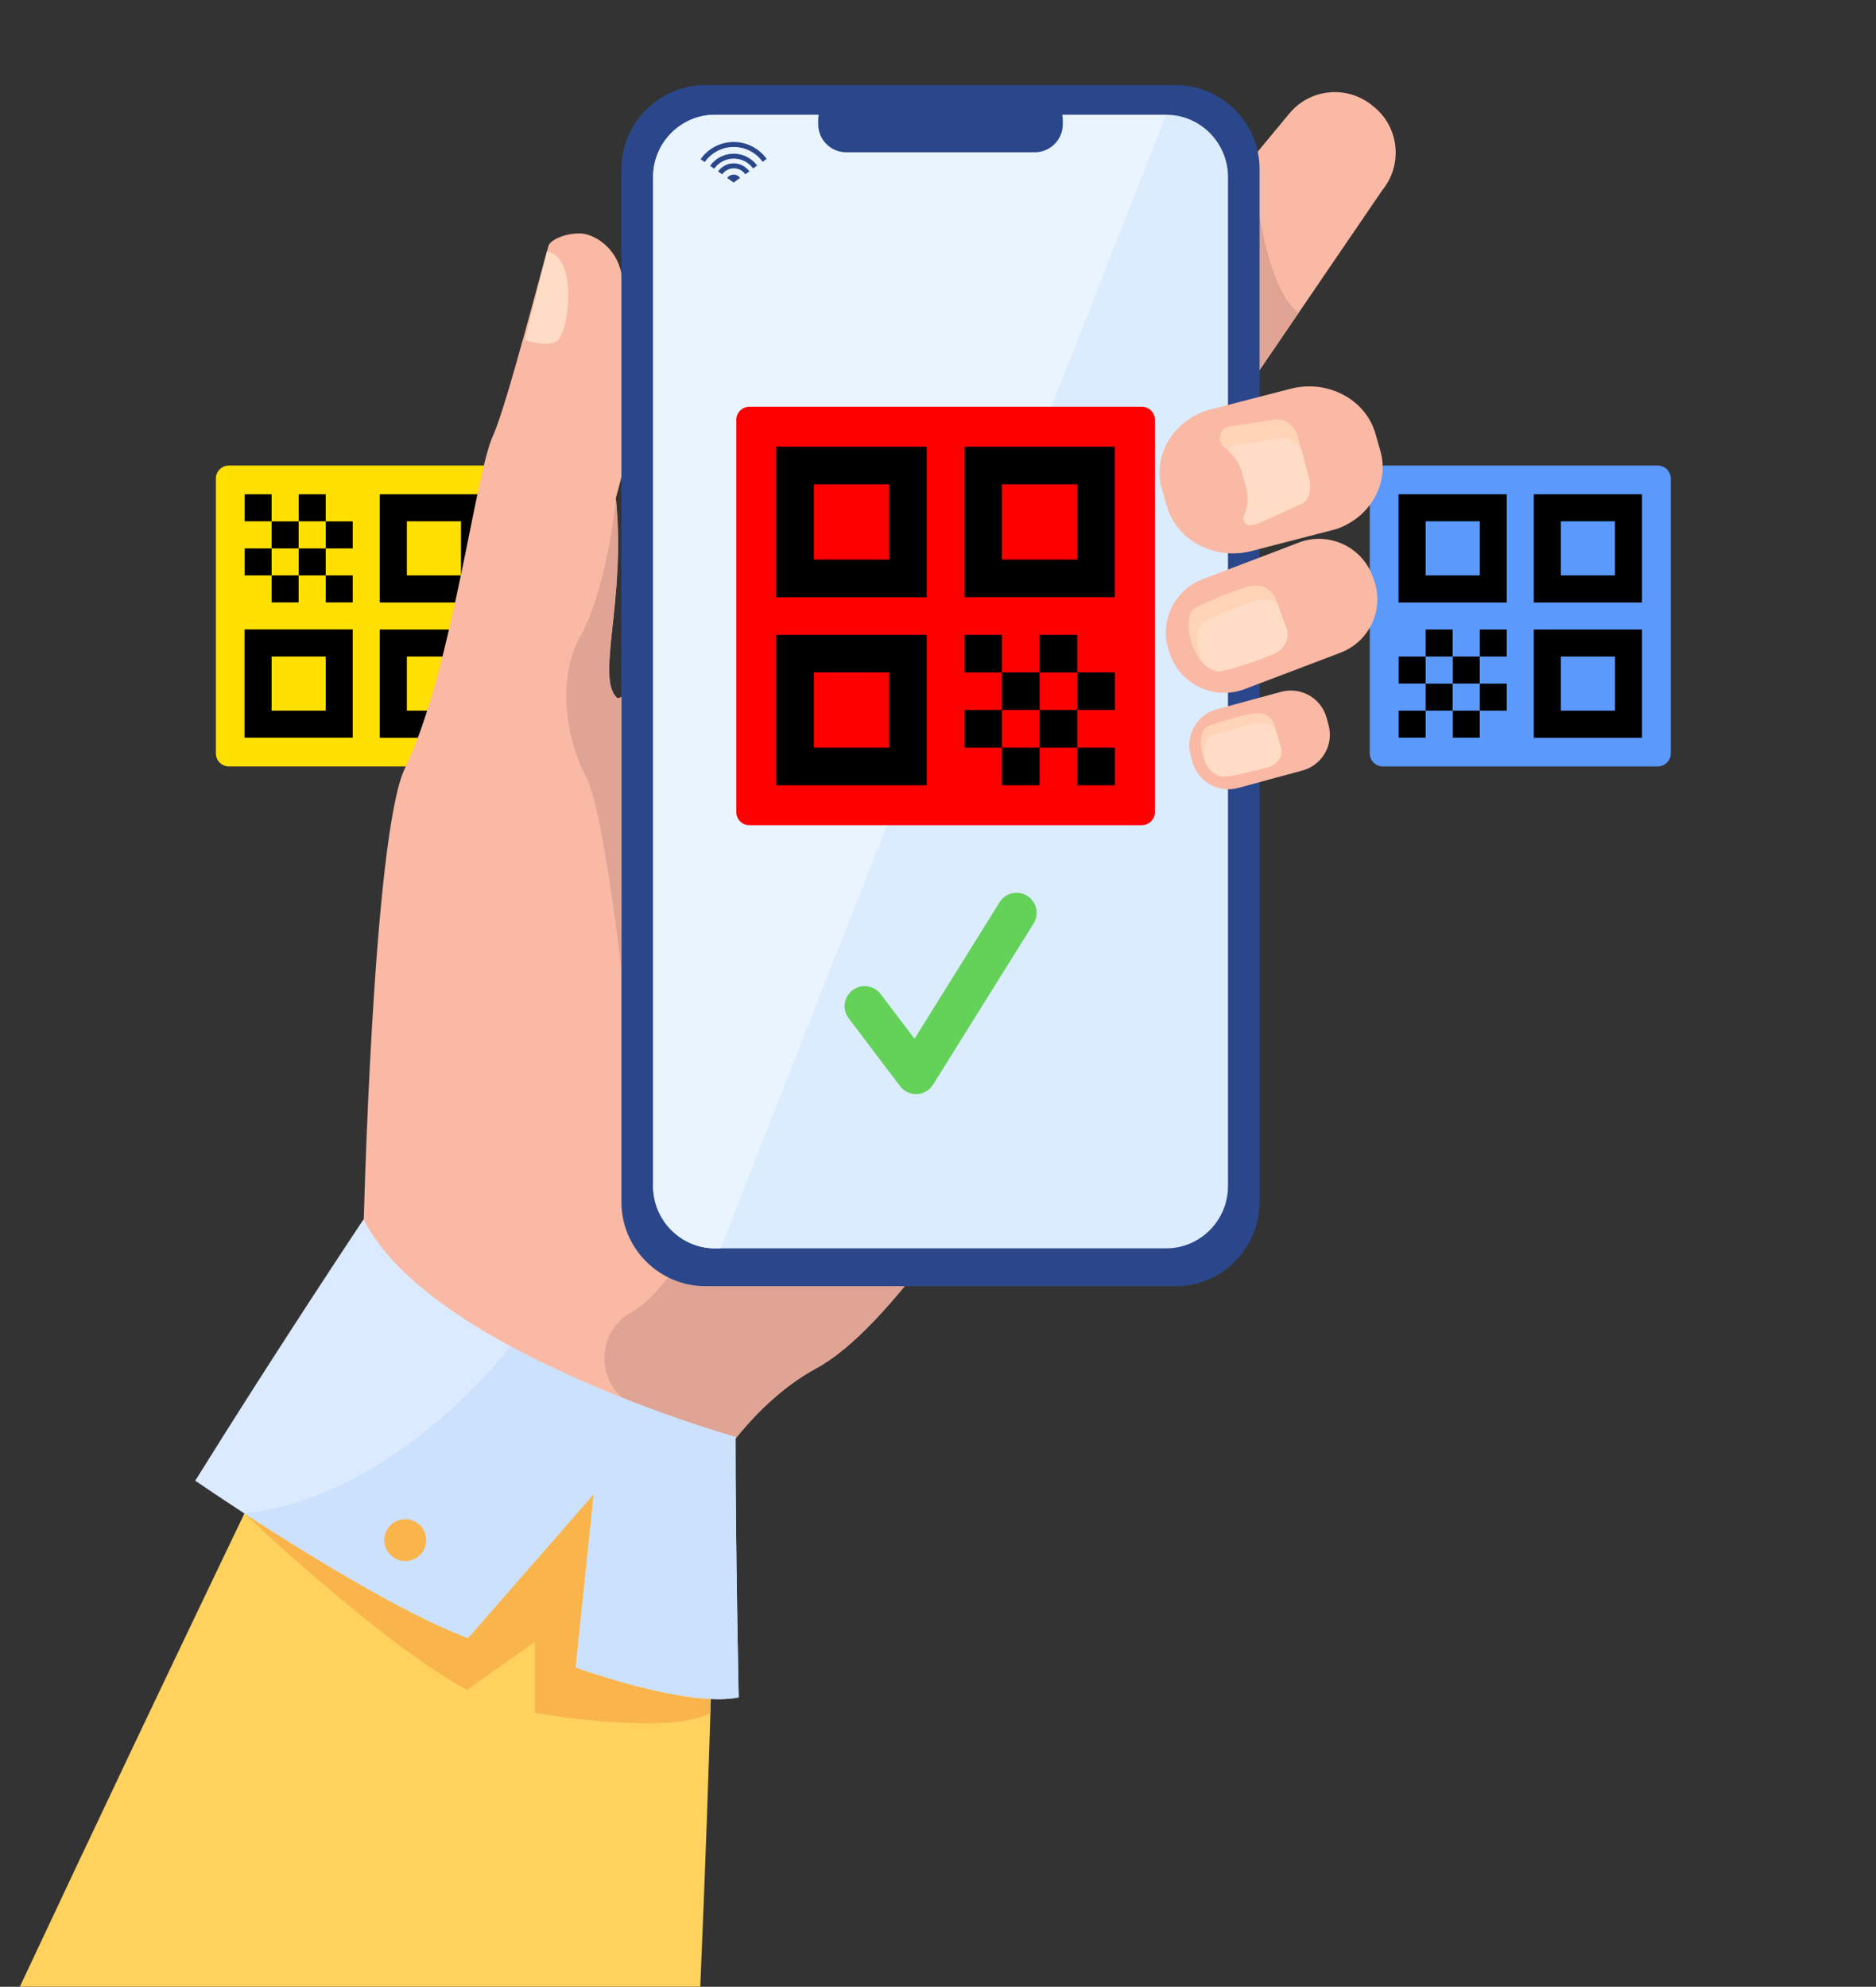 <?xml version="1.0" encoding="utf-8"?>
<!-- Generator: Adobe Illustrator 23.0.0, SVG Export Plug-In . SVG Version: 6.00 Build 0)  -->
<svg version="1.1" id="Слой_1" xmlns="http://www.w3.org/2000/svg" xmlns:xlink="http://www.w3.org/1999/xlink" x="0px" y="0px"
	 viewBox="0 0 1729.5 1831.7" style="enable-background:new 0 0 1729.5 1831.7;" xml:space="preserve">
<rect x="0" y="0" width="1729.5" height="1831.7" fill="#333333" stroke="none"/>
<style type="text/css">
	.st0{fill:#5B99FC;}
	.st1{fill:#FFE000;}
	.st2{fill:#F9B9A5;}
	.st3{fill:#FFD15D;}
	.st4{fill:#E0A494;}
	.st5{fill:#FFDCC5;}
	.st6{fill:#2B478B;}
	.st7{fill:#DCECFF;}
	.st8{fill:#E9F4FF;}
	.st9{fill:#FFD3B6;}
	.st10{fill:#F9B54C;}
	.st11{fill:#DCEAFF;}
	.st12{fill:#CBE1FD;}
	.st13{fill:#FF0000;}
	.st14{fill:#64D159;}
</style>
<g>
	<path class="st0" d="M1528.3,706.6h-253.5c-6.6,0-12-5.4-12-12V441.2c0-6.6,5.4-12,12-12h253.5c6.6,0,12,5.4,12,12v253.5
		C1540.3,701.2,1534.9,706.6,1528.3,706.6z"/>
	<path d="M1414,455.7v99.8h99.8v-99.8H1414z M1488.8,480.6v49.9H1439v-49.9H1488.8z M1289.3,455.7v99.8h99.8v-99.8H1289.3z
		 M1364.2,480.6v49.9h-49.9v-49.9H1364.2z M1513.8,580.4H1414v99.8h99.8V580.4z M1439,655.2v-49.9h49.9v49.9H1439z M1389.1,580.4
		v24.9h-24.9v-24.9H1389.1z M1364.2,605.3v24.9h-24.9v-24.9H1364.2z M1339.2,580.4v24.9h-24.9v-24.9H1339.2z M1339.2,630.3v24.9
		h-24.9v-24.9H1339.2z M1314.3,655.2v24.9h-24.9v-24.9H1314.3z M1314.3,605.3v24.9h-24.9v-24.9H1314.3z M1389.1,630.3v24.9h-24.9
		v-24.9H1389.1z M1364.2,655.2v24.9h-24.9v-24.9H1364.2z"/>
</g>
<g>
	<path class="st1" d="M464.4,706.6H211c-6.6,0-12-5.4-12-12V441.2c0-6.6,5.4-12,12-12h253.5c6.6,0,12,5.4,12,12v253.5
		C476.4,701.2,471,706.6,464.4,706.6z"/>
	<path d="M449.9,580.4h-99.8v99.8h99.8L449.9,580.4L449.9,580.4z M425,655.2h-49.9v-49.9H425V655.2z M449.9,455.7h-99.8v99.8h99.8
		L449.9,455.7L449.9,455.7z M425,530.5h-49.9v-49.9H425V530.5z M325.2,680.1v-99.8h-99.8v99.8H325.2z M250.4,605.3h49.9v49.9h-49.9
		V605.3z M325.2,555.4h-24.9v-24.9h24.9V555.4z M300.3,530.5h-24.9v-24.9h24.9V530.5z M325.2,505.6h-24.9v-24.9h24.9V505.6z
		 M275.3,505.6h-24.9v-24.9h24.9V505.6z M250.4,480.6h-24.9v-24.9h24.9V480.6z M300.3,480.6h-24.9v-24.9h24.9V480.6z M275.3,555.4
		h-24.9v-24.9h24.9V555.4z M250.4,530.5h-24.9v-24.9h24.9V530.5z"/>
</g>
<g>
	<path class="st2" d="M1056.8,823.6c0,0-95.7,191.5-193,323.8c-38.7,52.6-77.6,95.8-110.9,113.9c-32.5,17.6-60.1,45-82.9,75.4
		c-59,78.6-86.3,177.1-86.3,177.1L335,1137.6c0,0,8.5-367.8,38.3-429.3c43.5-89.7,64.5-270.8,81.3-306.9
		c12.4-26.8,47.8-164.9,51.2-175.1c1.5-4.4,13.3-11.1,28.6-11.1c12.3,0,33.1,11.9,38.4,36.3c26.6,123.3-5.4,204.6-5.1,208.3
		c9.4,94.8-18.8,165.1,1,183.7c0.7,0.7,2.1,0.4,4-0.9c34.3-22,247.1-332.2,273.3-338.9C873.9,296.5,1056.8,823.6,1056.8,823.6z"/>
	<path class="st3" d="M658.7,1439.2c0,0-3.4,167.2-13.1,392.4H18.3c143.4-305.8,268.1-563.1,268.1-563.1S643.5,1279.4,658.7,1439.2z
		"/>
	<path class="st2" d="M1274.3,175.4l-77,112.9l-75.6,110.8c-4.6,5.6-9.9,7.5-15.7,6.9c-18.1-1.7-40.6-27.9-58.1-42.4l-1.8-1.5
		c-23.1-19.1-26.3-53.5-7.2-76.6L1154.4,146l0,0l34.3-41.4c19.1-23.1,53.5-26.3,76.6-7.2l1.8,1.5
		C1290.1,117.8,1293.3,152.3,1274.3,175.4z"/>
	<path class="st4" d="M1197.3,288.3l-75.6,110.8c-4.6,5.6-9.9,7.5-15.7,6.9l48.4-260C1154.5,147.4,1162.7,264.1,1197.3,288.3z"/>
	<path class="st4" d="M863.8,1147.3c-38.7,52.6-77.6,95.8-110.9,113.9c-32.5,17.6-60.1,45-82.9,75.4c-26.2-12.2-56.1-26.6-85.3-40.7
		c-35.6-17.3-36.9-67.8-2.1-86.5c0.3-0.2,0.7-0.4,1-0.6c32.6-18.7,66.1-84.6,66.1-84.6L863.8,1147.3z"/>
	<path class="st5" d="M504.2,231.9L484,313.3c0,0,17.6,7.2,28.9,1.6C524.3,309.3,533.6,236.3,504.2,231.9z"/>
	<g>
		<path class="st6" d="M1083.7,1185.8H650.4c-42.6,0-77.5-34.9-77.5-77.5V155.9c0-42.6,34.9-77.5,77.5-77.5h433.3
			c42.6,0,77.5,34.9,77.5,77.5v952.4C1161.2,1150.9,1126.4,1185.8,1083.7,1185.8z"/>
		<g>
			<path class="st7" d="M1132.1,163.2v930.3c0,31.6-25.6,57.4-57,57.4h-416c-31.3,0-57-25.8-57-57.4V163.2c0-31.6,25.6-57.4,57-57.4
				h416.1C1106.4,105.8,1132.1,131.6,1132.1,163.2z"/>
			<path class="st8" d="M1075.1,105.8L664.2,1150.9h-5.1c-31.3,0-57-25.8-57-57.4V163.2c0-31.6,25.6-57.4,57-57.4
				C659.1,105.8,1075.1,105.8,1075.1,105.8z"/>
		</g>
		<path class="st6" d="M954,140.4H780.1c-14.2,0-25.8-11.6-25.8-25.8v-4c0-14.2,11.6-25.8,25.8-25.8H954c14.2,0,25.8,11.6,25.8,25.8
			v4C979.8,128.8,968.2,140.4,954,140.4z"/>
	</g>
	<g>
		<path class="st2" d="M1235.9,601.7l-11.5,4.4l-77.2,29.3c-1.8,0.7-3.6,1.3-5.5,1.7c-25.6,6.6-52.8-7-62.4-32.2l-1.1-3
			c-10.3-27,3.4-57.6,30.5-67.9l72-27.4l5.2-2l11.5-4.4c27-10.3,57.6,3.4,67.8,30.5l1.1,3C1276.7,560.9,1263,591.4,1235.9,601.7z"/>
		<path class="st9" d="M1173.2,603.5c-12.9,4.9-36.2,13.6-48.7,15.3c-3.5,0.5-10-1.4-16.1-8.1c-3.6-4-7.1-9.7-9.7-17.5
			c-1.2-3.7-2.2-7.4-2.6-11.2c-0.5-4.4-0.4-8.9,0.4-13.3c0.7-4,3.4-7.6,7.4-9.5c0,0,0,0,0.1,0c13.3-6.3,31.2-14.1,46.8-18.4
			c10.8-3,21.8,1.8,25.2,11.3l1.6,4.4l8.3,22.7C1189.3,588.7,1183.7,599.5,1173.2,603.5z"/>
		<path class="st5" d="M1173.2,603.5c-12.9,4.9-36.2,13.6-48.7,15.3c-3.5,0.5-10-1.4-16.1-8.1c-0.6-1.5-1.2-3.1-1.8-4.8
			c-1.2-3.7-2.2-7.4-2.6-11.2c-0.5-4.4-0.4-8.9,0.4-13.3c0.7-4,3.4-7.6,7.4-9.5c0,0,0,0,0.1,0c13.3-6.3,31.2-14.1,46.8-18.4
			c6.9-1.9,13.9-0.6,19,3l8.3,22.7C1189.3,588.7,1183.7,599.5,1173.2,603.5z"/>
	</g>
	<g>
		<path class="st2" d="M1200.9,710.3l-59.6,16.2c-18.1,4.9-36.9-5.8-41.9-23.9l-1.8-6.7c-4.9-18.1,5.8-36.9,23.9-41.9l59.6-16.2
			c18.1-4.9,36.9,5.8,41.9,23.9l1.8,6.7C1229.8,686.5,1219,705.4,1200.9,710.3z"/>
		<path class="st9" d="M1168.7,707.4c-10.9,2.9-30.7,8.1-41.1,8.6c-3.8,0.2-11.3-3-16.2-12.9c-1.2-2.4-2.2-5.2-3-8.4
			c-0.7-2.9-1.3-5.8-1.3-8.8c-0.1-3.5,0.4-6.9,1.3-10.2c0.9-3,3.4-5.6,6.7-6.8c0,0,0,0,0.1,0c11.3-4,26.6-8.8,39.8-11.1
			c9.1-1.6,17.7,2.8,19.9,10.3l1.5,5.4l4.6,16.1C1183,697.1,1177.6,705,1168.7,707.4z"/>
		<path class="st5" d="M1168.7,707.4c-10.9,2.9-30.7,8.1-41.1,8.6c-3.8,0.2-11.3-3-16.2-12.9c-0.7-2.7-1.1-5.4-1.2-8.2
			c-0.1-3.4,0.4-6.9,1.3-10.2c0.9-3,3.4-5.6,6.7-6.8c0,0,0,0,0.1,0c11.3-4,26.6-8.8,39.8-11.1c7.5-1.3,14.8,1.5,18.2,6.7l4.6,16.1
			C1183,697.1,1177.6,705,1168.7,707.4z"/>
	</g>
	<path class="st10" d="M225.3,1395.3c0,0,122.6,117.4,205.2,162.7l62.6-44.4v65.5c0,0,123.1,21.8,161.9,0v-178.5l-345.6-173.3
		L225.3,1395.3z"/>
	<path class="st11" d="M681,1564.9c-47.6,9.8-150.2-27.6-150.2-27.6l16.6-159.9l-116,132.8c-59-22-151.3-79.3-206.1-114.9
		c-27.3-17.8-45.3-30.2-45.3-30.2c77.4-124.5,155.2-241,155.2-241c22.8,45.7,76.9,85.4,135.5,117.1c97.4,52.8,207.4,83.6,207.4,83.6
		C678,1419.9,681,1564.9,681,1564.9z"/>
	<g>
		<path class="st2" d="M1232.4,487.6c-0.4,0.2-0.8,0.3-1.3,0.4l-77.3,20c-34,8.8-69.1-9.8-78.1-41.3l-4.6-16.1
			c-8.6-30.3,9.9-61.9,41.5-72.2l25.5-6.6l51.8-13.4c34-8.8,69.1,9.8,78.1,41.3l4.6,16.1C1281.1,445.7,1263.2,476.9,1232.4,487.6z"
			/>
		<path class="st9" d="M1196.9,465.8l-37.5,17.1c-0.1,0-0.1,0-0.2,0.1c-1.5,0.4-3,0.7-4.5,0.9c-0.6,0.1-1.3,0.2-1.9,0.2
			c-0.3,0-0.5,0-0.8,0c-4.1-0.1-7-4.6-5.2-8.5c3.5-7.8,4.5-16.8,2.1-25.7l-0.9-3.3v-0.1l-2.9-10.8c-2.3-8.6-7.2-15.8-13.6-21
			c-0.8-0.6-1.6-1.2-2.4-1.8c-7.4-5.2-5.5-17,3.2-19.4c0.1,0,0.2,0,0.2-0.1l41.2-6.3c10.2-2.8,20,5.1,22.8,15.4l3.3,12.3l7,26.2
			C1209.5,451.3,1207.1,463,1196.9,465.8z"/>
		<path class="st5" d="M1196.9,465.8l-37.5,17.1c-0.1,0-0.1,0-0.2,0.1c-0.9,0.2-3.6,0.6-7.2,1.2c-4.1-0.1-7-4.6-5.2-8.5
			c3.5-7.8,4.5-16.8,2.1-25.7l-0.9-3.3v-0.1l-2.9-10.8c-2.3-8.6-7.2-15.8-13.6-21c1.3-2,3.3-3.5,5.9-4.2c0.1,0,0.2,0,0.2-0.1
			l41.2-6.3c8.6-2.4,16.9,2.9,21,10.7l7,26.2C1209.5,451.3,1207.1,463,1196.9,465.8z"/>
	</g>
	<path class="st4" d="M572.9,893.7c0,0-17-148.7-32.7-177.7s-29-87.1-4.8-130.2c24.2-43.2,32.5-126.2,32.5-126.2
		c9.4,94.8-18.8,165.1,1,183.7c0.7,0.7,2.1,0.4,4-0.9V893.7z"/>
	<g>
		<path class="st6" d="M682.3,164l-5.9,4.3l-6-4.2c1.3-1.9,3.5-3.1,6-3.1C678.9,161,681,162.2,682.3,164z"/>
		<g>
			<path class="st6" d="M676.4,150.6c-6,0-11.2,3-14.4,7.5l3.8,2.6c2.4-3.3,6.3-5.5,10.7-5.5s8.2,2.1,10.6,5.5l3.8-2.7
				C687.5,153.5,682.3,150.6,676.4,150.6z"/>
		</g>
		<g>
			<path class="st6" d="M676.4,130.9c-12.6,0-23.8,6.3-30.5,15.9l3.8,2.6c5.9-8.4,15.7-13.9,26.8-13.9c10.9,0,20.7,5.4,26.6,13.7
				l3.7-2.7C700,137.1,688.9,130.9,676.4,130.9z"/>
		</g>
		<g>
			<path class="st6" d="M676.4,141.7c-9,0-16.9,4.4-21.8,11.2l3.8,2.6c4-5.6,10.6-9.3,18-9.3s13.9,3.6,17.9,9.1l3.7-2.7
				C693.2,146.1,685.3,141.7,676.4,141.7z"/>
		</g>
	</g>
	<path class="st12" d="M681,1564.9c-47.6,9.8-150.2-27.6-150.2-27.6l16.6-159.9l-116,132.8c-59-22-151.3-79.3-206.1-114.9
		c140.5-15.3,245.4-154,245.4-154c97.4,52.8,207.4,83.6,207.4,83.6C678,1419.9,681,1564.9,681,1564.9z"/>
	<path class="st10" d="M354.3,1419.7c0.1-10.7,8.8-19.2,19.5-19.1s19.2,8.8,19.1,19.5s-8.8,19.2-19.5,19.1
		C362.8,1439.1,354.2,1430.4,354.3,1419.7z"/>
</g>
<path class="st13" d="M1052.6,760.8H690.8c-6.6,0-12-5.4-12-12V387c0-6.6,5.4-12,12-12h361.9c6.6,0,12,5.4,12,12v361.9
	C1064.6,755.4,1059.2,760.8,1052.6,760.8z"/>
<path d="M715.6,550.6h138.7V411.8H715.6V550.6z M750.3,446.5h69.4v69.4h-69.4V446.5z M715.6,724h138.7V585.3H715.6V724z
	 M750.3,619.9h69.4v69.4h-69.4V619.9z M889,411.8v138.7h138.7V411.8H889z M993.1,515.9h-69.4v-69.4h69.4V515.9z M889,585.3h34.7V620
	H889V585.3z M923.7,619.9h34.7v34.7h-34.7V619.9z M889,654.6h34.7v34.7H889V654.6z M958.4,654.6h34.7v34.7h-34.7V654.6z
	 M993.1,689.3h34.7V724h-34.7L993.1,689.3L993.1,689.3z M923.7,689.3h34.7V724h-34.7V689.3z M958.4,585.3h34.7V620h-34.7V585.3z
	 M993.1,619.9h34.7v34.7h-34.7L993.1,619.9L993.1,619.9z"/>
<path class="st14" d="M844.5,1008.7c-5.8,0-11.2-2.7-14.7-7.3l-47.4-62.6c-6.2-8.1-4.6-19.7,3.6-25.9c8.2-6.2,19.7-4.6,25.9,3.6
	l31.2,41.2l78.4-125.9c5.4-8.7,16.8-11.3,25.5-5.9c8.7,5.4,11.3,16.8,5.9,25.5L860.2,1000c-3.2,5.2-8.8,8.4-14.9,8.7
	C845,1008.7,844.7,1008.7,844.5,1008.7z"/>
</svg>
